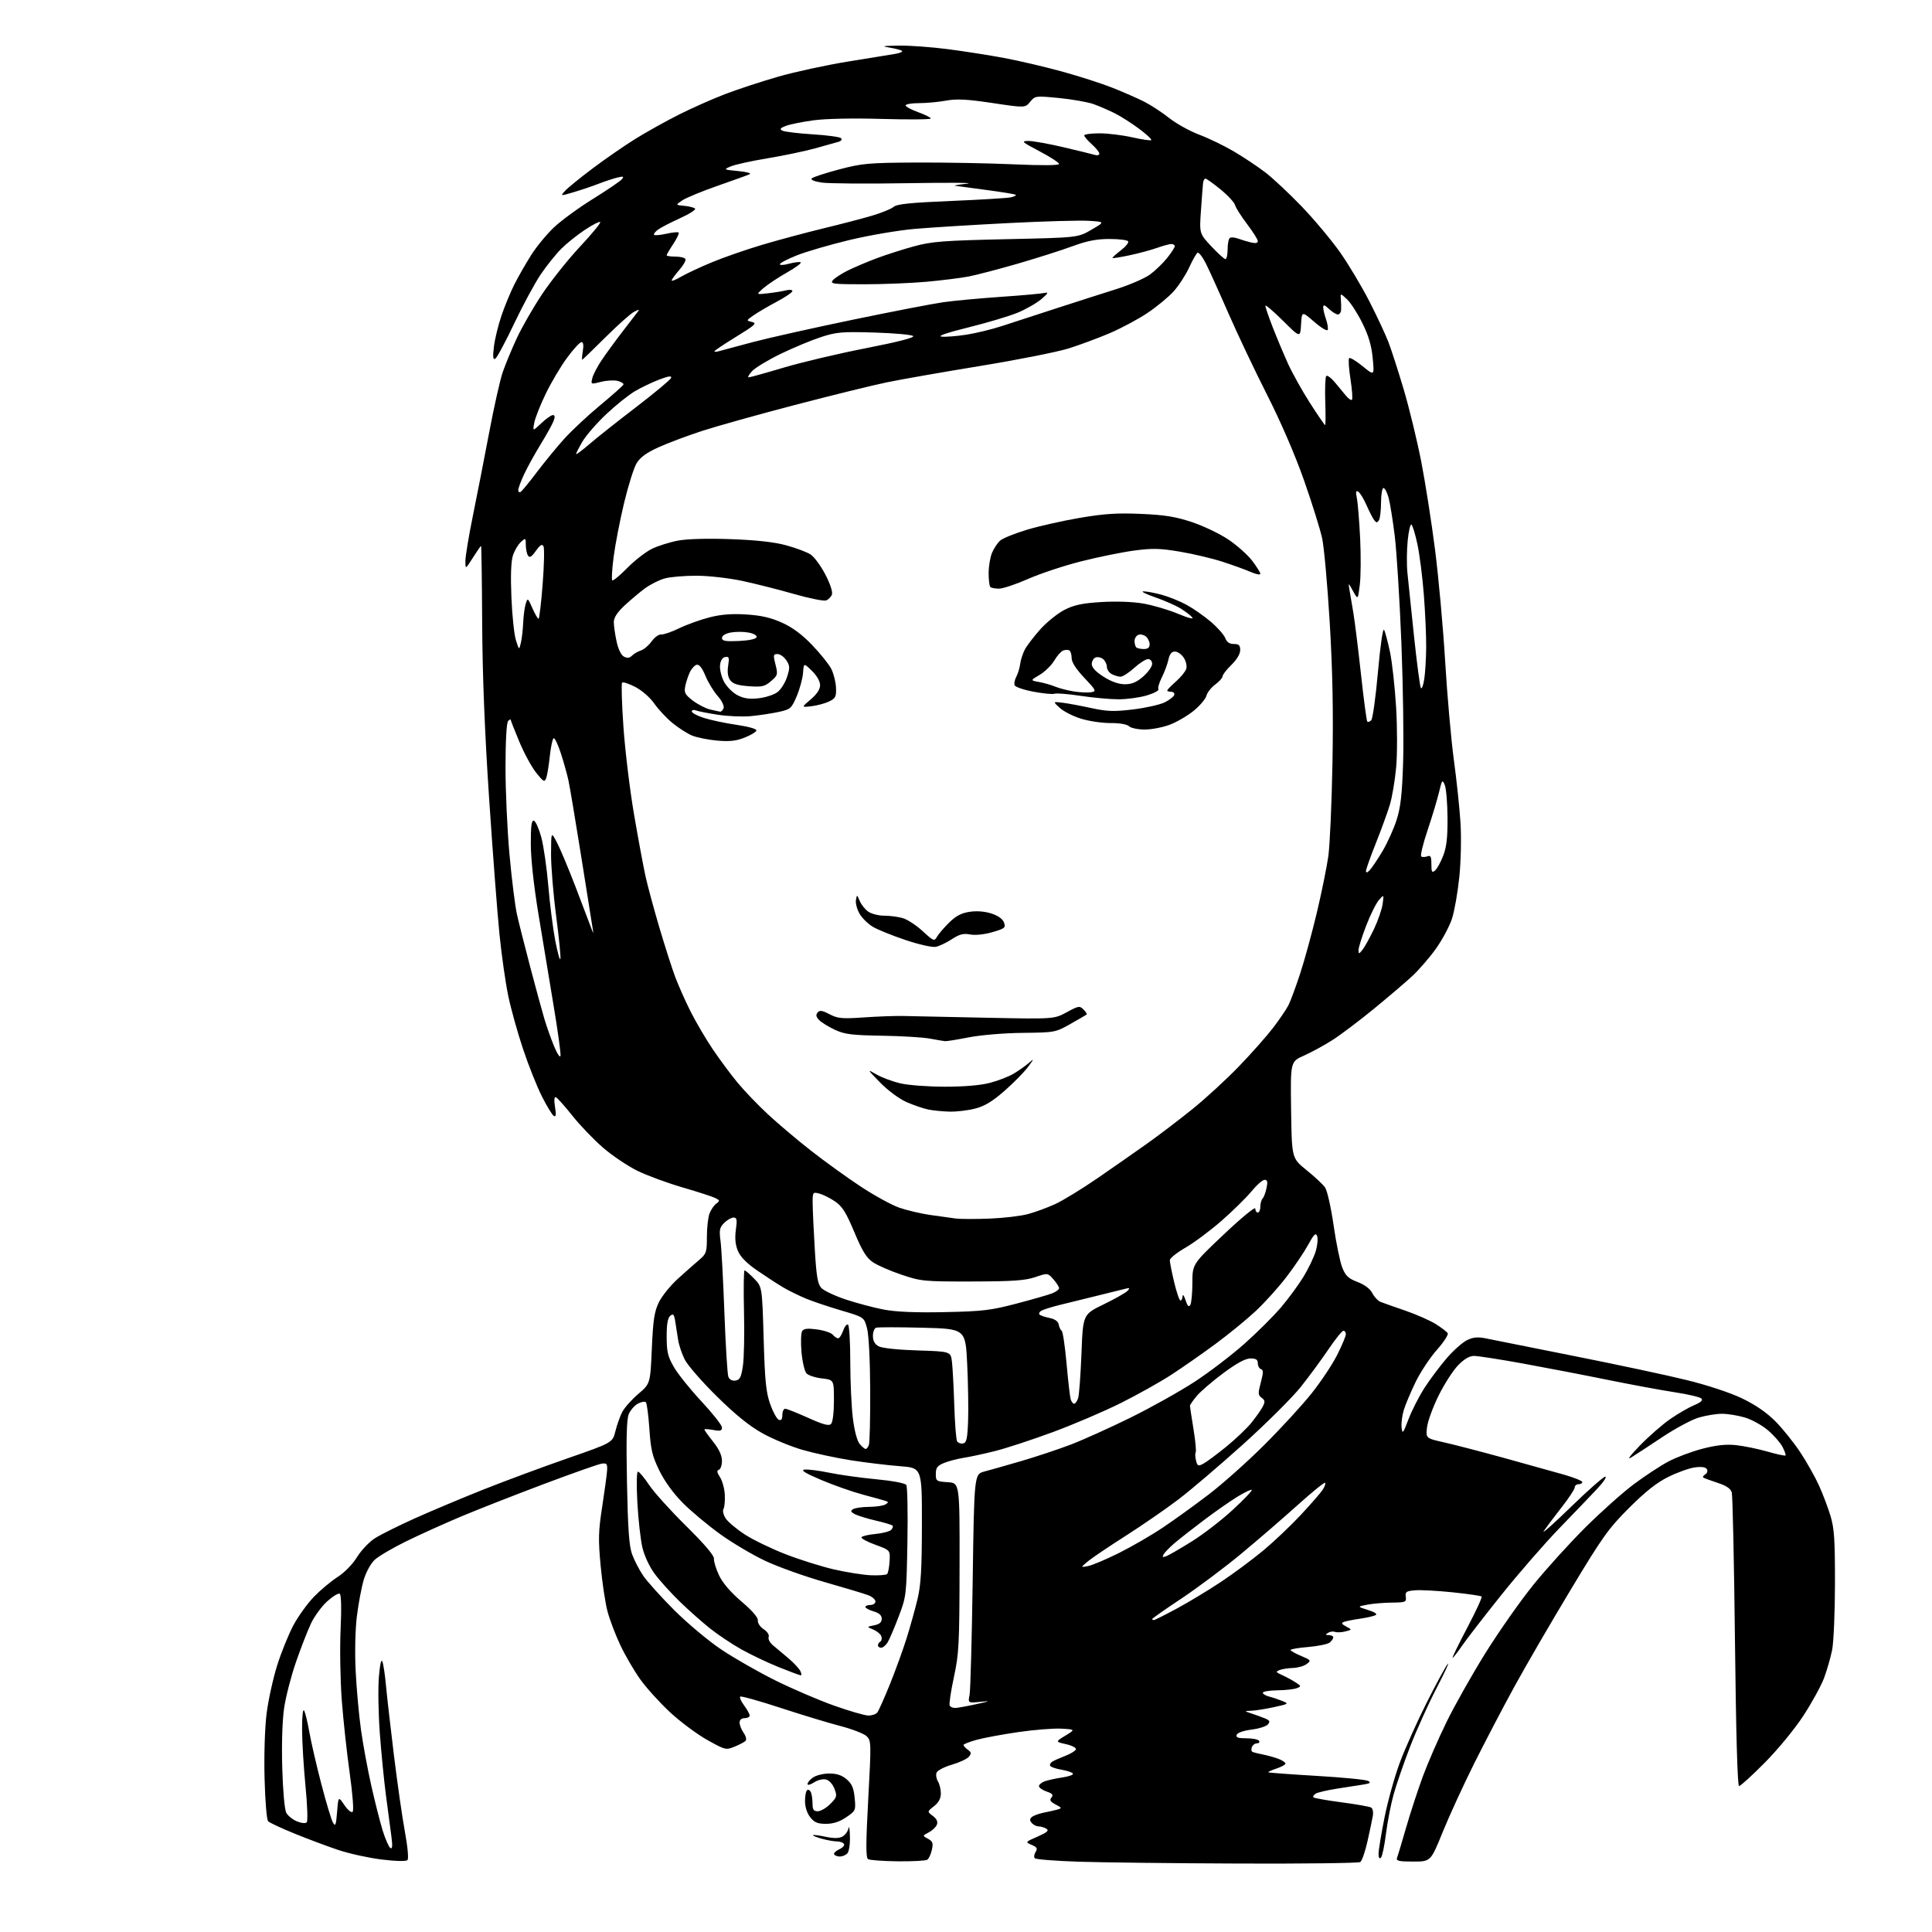 <?xml version="1.0" encoding="UTF-8" standalone="no"?>
<svg 
  version="1.1" 
  xmlns="http://www.w3.org/2000/svg" 
  xmlns:xlink="http://www.w3.org/1999/xlink" 
  xmlns:svg="http://www.w3.org/2000/svg"
  xmlns:rdf="http://www.w3.org/1999/02/22-rdf-syntax-ns#"
  xmlns:cc="http://creativecommons.org/ns#"
  xmlns:dc="http://purl.org/dc/elements/1.1/"
  viewBox="0 0 768 768"
  width="768"
  height="768"
>
<style>svg {background-color: white; }</style>"
<path stroke="none" fill="black" fill-rule="evenodd" d="M492.50,740.79C466.65,740.69 438.00,740.36 428.83,740.06C419.66,739.75 411.80,739.14 411.37,738.70C410.93,738.26 411.06,737.14 411.65,736.20C412.53,734.81 412.25,734.30 410.11,733.37C407.50,732.25 407.50,732.25 412.47,730.07C416.28,728.39 417.09,727.67 415.97,726.96C415.16,726.45 413.77,726.02 412.87,726.02C411.98,726.01 410.73,725.38 410.11,724.63C409.26,723.60 409.29,723.01 410.24,722.25C410.93,721.69 413.07,720.92 415.00,720.54C416.93,720.16 419.37,719.60 420.43,719.30C422.17,718.80 422.09,718.60 419.62,717.31C417.50,716.20 417.12,715.56 417.97,714.54C418.82,713.51 418.39,712.98 416.03,712.16C414.36,711.58 413.00,710.62 413.00,710.03C413.00,709.44 414.01,708.57 415.25,708.11C416.49,707.65 419.65,706.96 422.27,706.57C424.89,706.19 426.80,705.49 426.51,705.02C426.23,704.56 424.19,703.87 422.00,703.50C419.81,703.13 417.78,702.45 417.49,701.98C417.20,701.52 417.54,700.77 418.23,700.32C418.93,699.87 421.26,698.83 423.42,698.00C425.57,697.17 427.50,696.00 427.70,695.40C427.90,694.79 426.14,693.87 423.78,693.34C419.50,692.38 419.50,692.38 423.50,689.94C427.50,687.50 427.50,687.50 422.00,687.17C418.98,686.99 411.32,687.59 405.00,688.50C398.68,689.41 391.14,690.81 388.25,691.60C385.36,692.40 383.00,693.33 383.00,693.67C383.00,694.00 383.77,694.84 384.71,695.53C386.14,696.57 386.21,697.05 385.13,698.35C384.42,699.20 381.37,700.62 378.37,701.50C375.36,702.37 372.63,703.80 372.29,704.67C371.96,705.55 372.21,707.10 372.84,708.12C373.48,709.14 374.00,711.30 374.00,712.91C374.00,714.93 373.14,716.53 371.27,718.00C368.54,720.15 368.54,720.15 370.82,721.86C372.35,723.02 372.88,724.15 372.43,725.32C372.06,726.28 370.61,727.66 369.20,728.40C366.65,729.74 366.65,729.74 368.89,730.94C370.76,731.94 371.02,732.66 370.44,735.32C370.06,737.07 369.24,738.84 368.62,739.26C368.01,739.68 362.72,739.96 356.87,739.90C351.03,739.83 345.72,739.44 345.07,739.04C344.16,738.48 344.18,732.93 345.14,715.13C346.36,692.59 346.34,691.90 344.45,690.13C343.38,689.13 338.68,687.32 334.00,686.10C329.32,684.89 318.60,681.63 310.16,678.87C301.73,676.10 294.56,674.11 294.24,674.43C293.91,674.76 294.62,676.35 295.82,677.97C297.02,679.59 298.00,681.39 298.00,681.96C298.00,682.53 297.10,683.00 296.00,683.00C294.75,683.00 294.00,683.67 294.00,684.78C294.00,685.76 294.73,687.59 295.62,688.86C296.53,690.16 296.85,691.55 296.37,692.03C295.89,692.51 293.93,693.54 292.00,694.33C288.60,695.73 288.30,695.66 281.11,691.64C277.04,689.36 270.38,684.39 266.30,680.60C262.22,676.80 256.89,670.91 254.47,667.51C252.04,664.11 248.48,657.99 246.56,653.91C244.64,649.84 242.35,643.80 241.48,640.50C240.61,637.20 239.38,629.05 238.76,622.38C237.78,611.91 237.86,608.72 239.39,598.88C240.36,592.62 241.23,586.15 241.33,584.50C241.48,581.90 241.19,581.54 239.18,581.82C237.91,582.00 227.49,585.68 216.03,589.99C204.58,594.30 189.82,600.09 183.23,602.86C176.65,605.63 166.86,610.05 161.48,612.69C156.10,615.33 150.45,618.64 148.94,620.06C147.38,621.51 145.50,624.96 144.59,628.00C143.71,630.96 142.49,637.46 141.87,642.44C141.21,647.78 141.01,656.75 141.38,664.28C141.73,671.30 142.68,681.79 143.49,687.58C144.30,693.37 146.14,703.35 147.58,709.76C149.02,716.17 151.06,724.23 152.12,727.67C153.19,731.10 154.56,734.23 155.18,734.61C155.98,735.11 156.10,733.79 155.57,729.90C155.18,726.93 154.21,719.62 153.42,713.66C152.63,707.70 151.53,696.45 150.96,688.66C150.40,680.87 150.24,670.92 150.62,666.53C151.05,661.43 151.56,659.28 152.02,660.53C152.42,661.62 153.06,665.88 153.43,670.00C153.81,674.12 155.22,686.50 156.56,697.50C157.91,708.50 159.87,722.23 160.93,728.00C162.07,734.19 162.49,738.88 161.97,739.41C161.42,739.97 157.35,739.87 151.68,739.18C146.52,738.54 138.74,736.83 134.40,735.37C130.05,733.91 122.25,730.99 117.06,728.87C111.86,726.75 107.15,724.55 106.59,723.99C106.02,723.42 105.40,715.91 105.17,706.96C104.93,697.71 105.27,686.84 105.97,681.22C106.64,675.88 108.54,667.23 110.18,662.00C111.83,656.77 114.75,649.58 116.67,646.00C118.60,642.42 122.27,637.34 124.83,634.70C127.40,632.06 131.62,628.54 134.21,626.87C136.97,625.10 140.18,621.81 141.94,618.95C143.59,616.26 146.82,612.88 149.10,611.44C151.39,609.99 158.49,606.46 164.88,603.58C171.27,600.71 183.47,595.58 192.00,592.18C200.53,588.79 215.60,583.19 225.50,579.75C243.50,573.49 243.50,573.49 244.63,568.94C245.24,566.43 246.47,562.99 247.35,561.29C248.23,559.59 251.10,556.36 253.72,554.12C258.50,550.04 258.50,550.04 259.11,536.12C259.61,524.71 260.11,521.40 261.89,517.72C263.09,515.25 266.48,511.04 269.43,508.36C272.38,505.69 276.19,502.31 277.90,500.87C280.78,498.41 281.00,497.77 281.00,491.68C281.00,488.08 281.47,483.90 282.04,482.40C282.61,480.89 283.82,479.12 284.72,478.46C286.22,477.37 286.19,477.18 284.43,476.27C283.37,475.72 277.55,473.83 271.50,472.07C265.45,470.31 257.35,467.34 253.50,465.47C249.65,463.60 243.48,459.46 239.79,456.28C236.09,453.10 230.57,447.35 227.52,443.50C224.46,439.65 221.51,436.35 220.96,436.16C220.31,435.94 220.19,437.36 220.63,440.06C221.13,443.20 221.00,444.12 220.13,443.58C219.48,443.18 217.35,439.68 215.40,435.80C213.44,431.92 210.07,423.45 207.91,416.98C205.75,410.51 203.10,401.00 202.03,395.86C200.96,390.71 199.39,379.75 198.56,371.50C197.72,363.25 195.87,338.95 194.44,317.50C192.69,291.25 191.78,268.45 191.67,247.75C191.58,230.84 191.38,217.00 191.23,217.00C191.08,217.00 189.62,219.11 187.98,221.70C185.00,226.39 185.00,226.39 185.00,223.02C185.00,221.16 186.34,213.09 187.97,205.07C189.61,197.06 192.51,182.18 194.44,172.00C196.36,161.82 198.79,151.00 199.84,147.95C200.89,144.90 203.39,138.85 205.40,134.51C207.40,130.18 211.94,122.28 215.48,116.96C219.02,111.64 225.80,103.14 230.54,98.07C235.29,92.99 238.92,88.58 238.60,88.27C238.29,87.95 235.53,89.35 232.48,91.38C229.43,93.40 225.21,96.79 223.09,98.91C220.97,101.03 217.31,105.59 214.97,109.04C212.63,112.49 207.88,121.28 204.42,128.56C200.96,135.85 197.58,142.14 196.91,142.56C195.98,143.13 195.84,142.02 196.33,137.88C196.68,134.90 198.03,129.32 199.34,125.48C200.64,121.64 202.97,116.03 204.50,113.00C206.03,109.97 209.02,104.75 211.14,101.40C213.26,98.04 217.35,93.07 220.25,90.35C223.14,87.63 230.12,82.53 235.77,79.03C241.42,75.52 246.57,72.02 247.20,71.26C248.15,70.11 247.85,70.00 245.42,70.58C243.82,70.97 240.47,72.07 238.00,73.03C235.52,73.99 231.07,75.50 228.10,76.38C222.71,77.98 222.71,77.98 224.60,75.88C225.65,74.72 230.59,70.70 235.59,66.94C240.59,63.18 248.27,57.87 252.66,55.15C257.05,52.43 264.86,48.08 270.01,45.49C275.16,42.91 283.41,39.25 288.35,37.37C293.28,35.48 302.72,32.39 309.31,30.49C315.90,28.59 328.32,25.90 336.90,24.50C345.48,23.10 354.01,21.72 355.85,21.42C357.70,21.12 358.93,20.59 358.58,20.25C358.24,19.91 356.06,19.32 353.73,18.94C350.16,18.36 350.70,18.23 357.20,18.13C361.43,18.06 370.21,18.69 376.70,19.53C383.19,20.37 393.29,21.95 399.15,23.05C405.00,24.14 415.35,26.56 422.15,28.43C428.94,30.29 438.01,33.21 442.31,34.92C446.60,36.63 452.26,39.11 454.87,40.43C457.48,41.76 461.94,44.67 464.77,46.92C467.61,49.16 472.98,52.14 476.71,53.54C480.45,54.94 486.65,57.94 490.50,60.21C494.35,62.48 499.98,66.23 503.00,68.54C506.02,70.86 512.55,76.98 517.50,82.13C522.45,87.29 529.28,95.46 532.68,100.28C536.08,105.11 541.32,113.88 544.34,119.78C547.35,125.67 550.77,132.97 551.93,136.00C553.09,139.03 555.82,147.49 558.00,154.81C560.17,162.14 563.29,174.96 564.93,183.31C566.56,191.67 569.05,207.50 570.45,218.50C571.86,229.50 573.67,249.53 574.48,263.00C575.29,276.48 576.84,294.05 577.93,302.06C579.02,310.07 580.21,321.32 580.57,327.06C580.94,332.96 580.74,342.35 580.10,348.65C579.47,354.78 578.15,362.26 577.16,365.28C576.16,368.29 573.30,373.62 570.80,377.13C568.30,380.63 564.06,385.53 561.38,388.02C558.69,390.51 551.77,396.41 546.00,401.13C540.23,405.86 532.86,411.41 529.63,413.47C526.40,415.53 521.32,418.29 518.36,419.61C512.96,421.99 512.96,421.99 513.23,441.20C513.50,460.41 513.50,460.41 519.35,465.13C522.56,467.72 525.89,470.82 526.73,472.03C527.58,473.24 529.10,479.99 530.12,487.05C531.13,494.10 532.69,501.68 533.57,503.89C534.88,507.16 536.00,508.22 539.64,509.61C542.46,510.68 544.63,512.32 545.52,514.04C546.29,515.53 547.73,517.09 548.71,517.49C549.70,517.89 554.13,519.46 558.58,520.98C563.02,522.51 568.49,524.92 570.74,526.34C572.99,527.76 575.13,529.39 575.48,529.97C575.84,530.55 573.92,533.52 571.21,536.56C568.50,539.60 564.69,545.35 562.74,549.34C560.80,553.33 558.67,558.38 558.01,560.56C557.36,562.75 556.97,565.88 557.16,567.52C557.47,570.19 557.75,569.85 559.90,564.17C561.22,560.69 564.09,555.06 566.28,551.67C568.47,548.28 572.45,542.96 575.13,539.86C577.81,536.76 581.46,533.54 583.25,532.69C585.77,531.50 587.51,531.37 591.00,532.10C593.48,532.61 609.23,535.76 626.00,539.10C642.77,542.43 662.80,546.70 670.50,548.60C678.72,550.62 687.80,553.62 692.50,555.88C697.79,558.41 702.28,561.51 705.76,565.01C708.65,567.92 713.11,573.48 715.67,577.36C718.22,581.23 721.55,587.13 723.06,590.47C724.57,593.80 726.63,599.23 727.63,602.52C729.15,607.51 729.45,611.99 729.43,629.50C729.42,641.05 728.90,652.98 728.28,656.00C727.66,659.02 726.22,664.02 725.07,667.10C723.91,670.17 720.20,676.92 716.82,682.10C713.34,687.41 706.67,695.52 701.47,700.75C696.42,705.84 691.84,710.00 691.30,710.00C690.68,710.00 690.09,689.09 689.68,652.75C689.33,621.26 688.76,594.51 688.41,593.30C687.97,591.73 686.29,590.60 682.65,589.41C679.82,588.49 677.29,587.54 677.03,587.31C676.77,587.08 677.17,586.52 677.91,586.06C678.66,585.59 678.92,584.68 678.50,584.00C678.01,583.20 676.34,582.96 673.75,583.31C671.56,583.60 666.84,585.28 663.28,587.04C658.65,589.31 654.16,592.86 647.63,599.37C639.41,607.58 637.05,610.88 624.34,632.00C616.56,644.92 606.49,662.25 601.97,670.50C597.45,678.75 590.27,692.48 586.01,701.00C581.76,709.52 576.13,721.79 573.50,728.25C568.73,740.00 568.73,740.00 561.76,740.00C556.17,740.00 554.89,739.72 555.33,738.59C555.62,737.82 557.26,732.36 558.96,726.47C560.66,720.58 563.66,711.43 565.61,706.13C567.57,700.83 571.80,691.10 575.03,684.50C578.26,677.90 585.25,665.52 590.56,657.00C595.88,648.48 604.41,636.33 609.53,630.00C614.65,623.67 623.93,613.43 630.17,607.22C636.40,601.02 645.10,593.26 649.49,589.98C653.89,586.70 660.05,582.65 663.18,580.99C666.31,579.32 672.39,577.03 676.69,575.91C682.31,574.45 686.08,574.04 690.13,574.47C693.22,574.80 698.82,575.95 702.56,577.02C706.31,578.09 709.54,578.79 709.76,578.58C709.97,578.36 709.45,576.84 708.60,575.19C707.75,573.55 705.15,570.57 702.82,568.58C700.49,566.59 696.35,564.29 693.61,563.48C690.88,562.66 686.78,562.00 684.50,562.00C682.22,562.00 678.07,562.68 675.27,563.51C672.47,564.34 665.98,567.82 660.84,571.24C655.70,574.66 650.15,578.30 648.50,579.32C646.60,580.51 647.87,578.75 652.00,574.50C655.58,570.83 661.00,566.10 664.06,564.01C667.11,561.91 671.35,559.46 673.48,558.57C676.14,557.46 677.03,556.63 676.33,555.93C675.76,555.36 671.07,554.26 665.90,553.47C660.73,552.69 648.62,550.45 639.00,548.50C629.38,546.54 614.13,543.61 605.11,541.97C596.10,540.34 587.49,539.00 585.98,539.00C584.12,539.00 582.06,540.21 579.61,542.73C577.61,544.78 574.13,550.20 571.86,554.78C569.60,559.35 567.52,565.04 567.26,567.41C566.77,571.73 566.77,571.73 574.14,573.39C578.19,574.30 588.92,577.09 598.00,579.59C607.08,582.09 617.76,585.07 621.75,586.21C625.74,587.36 629.00,588.68 629.00,589.15C629.00,589.62 628.33,590.00 627.50,590.00C626.67,590.00 626.00,590.56 625.99,591.25C625.99,591.94 623.70,595.42 620.91,599.00C618.12,602.58 614.89,606.85 613.74,608.50C612.59,610.15 617.31,605.99 624.23,599.25C631.16,592.51 637.40,587.00 638.12,587.00C638.83,587.00 637.42,589.14 634.97,591.75C632.53,594.36 625.73,601.45 619.87,607.50C614.02,613.55 603.64,625.48 596.82,634.00C590.00,642.52 582.95,651.64 581.16,654.25C579.37,656.86 577.69,659.00 577.43,659.00C577.17,659.00 579.78,653.64 583.23,647.09C586.68,640.55 589.26,634.94 588.97,634.65C588.68,634.35 583.51,633.60 577.47,632.97C571.44,632.34 564.70,631.98 562.50,632.17C559.00,632.46 558.54,632.78 558.81,634.75C559.11,636.86 558.75,637.00 553.31,637.06C550.12,637.09 545.70,637.46 543.50,637.88C539.50,638.65 539.50,638.65 543.81,640.00C546.52,640.85 547.64,641.61 546.81,642.05C546.09,642.44 543.30,643.07 540.62,643.46C537.94,643.84 535.07,644.42 534.25,644.73C533.10,645.18 533.30,645.59 535.13,646.57C537.50,647.84 537.50,647.84 534.75,648.53C533.24,648.91 531.40,648.98 530.66,648.70C529.92,648.42 528.68,648.59 527.91,649.08C526.77,649.80 526.84,649.97 528.25,649.98C529.21,649.99 530.00,650.39 530.00,650.88C530.00,651.36 529.36,652.28 528.59,652.93C527.81,653.57 523.98,654.37 520.09,654.70C516.19,655.02 513.00,655.56 513.01,655.90C513.02,656.23 514.90,657.29 517.19,658.25C521.16,659.92 521.27,660.08 519.43,661.47C518.37,662.28 515.92,662.98 514.00,663.04C512.08,663.09 509.67,663.47 508.66,663.87C507.03,664.51 507.15,664.75 509.66,665.87C511.22,666.57 513.61,667.86 514.96,668.73C517.31,670.25 517.33,670.36 515.46,671.09C514.38,671.51 510.91,671.89 507.75,671.93C504.59,671.97 502.00,672.40 502.00,672.89C502.00,673.38 503.11,674.06 504.46,674.40C505.81,674.74 508.17,675.53 509.71,676.15C512.43,677.26 512.34,677.32 506.50,678.60C503.20,679.32 499.15,679.97 497.50,680.04C494.50,680.16 494.50,680.16 497.50,681.14C499.15,681.69 501.56,682.56 502.85,683.09C504.73,683.86 504.97,684.33 504.03,685.46C503.39,686.24 500.45,687.18 497.50,687.54C494.35,687.94 491.91,688.79 491.60,689.61C491.19,690.67 492.11,691.00 495.47,691.00C497.90,691.00 500.16,691.45 500.50,692.00C500.84,692.55 500.46,693.00 499.67,693.00C498.87,693.00 497.96,693.66 497.65,694.47C497.34,695.28 497.41,696.12 497.79,696.35C498.18,696.58 500.07,697.07 502.00,697.44C503.93,697.82 506.74,698.60 508.25,699.18C509.76,699.77 511.00,700.60 511.00,701.04C511.00,701.48 509.39,702.37 507.43,703.02C505.47,703.67 504.01,704.34 504.18,704.52C504.36,704.69 513.00,705.33 523.38,705.94C533.77,706.55 542.98,707.45 543.85,707.94C545.08,708.63 544.66,708.95 541.97,709.38C540.06,709.68 535.34,710.42 531.47,711.02C527.61,711.62 523.80,712.51 523.00,713.00C522.21,713.49 521.82,714.16 522.14,714.48C522.47,714.80 527.50,715.69 533.34,716.46C539.17,717.22 544.45,718.16 545.07,718.54C545.69,718.92 545.98,720.42 545.72,721.87C545.46,723.32 544.51,727.86 543.59,731.96C542.68,736.06 541.39,739.77 540.72,740.19C540.05,740.62 518.35,740.89 492.50,740.79zM548.94,738.45C548.35,739.05 548.00,738.46 548.00,736.87C548.00,735.48 549.07,728.97 550.38,722.42C551.69,715.86 554.45,706.00 556.51,700.50C558.57,695.00 563.31,684.42 567.04,677.00C570.78,669.58 574.56,662.60 575.45,661.50C576.35,660.40 574.38,664.67 571.09,671.00C567.80,677.33 563.04,687.84 560.52,694.37C558.00,700.91 555.05,709.45 553.97,713.36C552.88,717.27 551.52,724.30 550.94,728.98C550.36,733.67 549.46,737.93 548.94,738.45zM333.86,738.00C332.90,738.00 331.88,737.62 331.59,737.15C331.30,736.68 332.20,735.77 333.59,735.14C334.98,734.51 335.84,733.54 335.50,733.00C335.16,732.45 333.90,732.00 332.69,731.99C331.49,731.99 328.77,731.51 326.66,730.92C324.54,730.33 322.97,729.69 323.17,729.50C323.37,729.30 325.63,729.59 328.20,730.14C331.42,730.83 333.50,730.80 334.87,730.07C335.96,729.48 337.06,727.99 337.29,726.75C337.53,725.51 337.79,727.00 337.86,730.05C337.94,733.21 337.48,736.12 336.80,736.80C336.14,737.46 334.82,738.00 333.86,738.00zM134.00,720.26C134.50,714.02 134.50,714.02 136.91,717.55C138.27,719.56 139.69,720.71 140.19,720.21C140.68,719.72 140.17,713.10 139.02,704.92C137.90,696.99 136.48,683.98 135.87,676.00C135.27,668.02 135.05,655.34 135.39,647.82C135.78,639.34 135.65,633.90 135.05,633.53C134.52,633.20 132.28,634.56 130.07,636.55C127.87,638.55 124.97,642.50 123.63,645.34C122.29,648.18 119.60,655.07 117.67,660.65C115.73,666.23 113.60,674.48 112.94,678.99C112.22,683.95 111.92,693.38 112.20,702.85C112.45,711.71 113.14,719.42 113.79,720.61C114.41,721.77 116.32,723.30 118.02,724.01C119.82,724.75 121.46,724.92 121.94,724.39C122.40,723.90 122.17,717.42 121.44,710.00C120.71,702.58 120.10,692.45 120.08,687.50C120.07,682.13 120.40,679.11 120.90,680.00C121.36,680.83 122.29,684.65 122.96,688.50C123.63,692.35 125.76,701.57 127.69,709.00C129.62,716.42 131.71,723.40 132.35,724.50C133.33,726.21 133.57,725.59 134.00,720.26zM328.34,725.00C325.00,725.00 323.72,724.46 322.07,722.37C320.80,720.75 320.00,718.26 320.00,715.92C320.00,713.83 320.40,711.87 320.90,711.56C321.39,711.26 322.06,711.72 322.40,712.59C322.73,713.45 323.00,715.48 323.00,717.08C323.00,719.37 323.45,720.00 325.08,720.00C326.22,720.00 328.45,718.70 330.03,717.12C332.69,714.46 332.82,713.99 331.72,711.08C331.04,709.26 329.61,707.69 328.36,707.38C327.14,707.07 325.05,707.58 323.59,708.53C322.17,709.47 321.00,709.75 321.00,709.17C321.00,708.59 322.00,707.41 323.22,706.56C324.44,705.70 327.34,705.00 329.67,705.00C332.63,705.00 334.69,705.69 336.57,707.31C338.64,709.09 339.37,710.78 339.74,714.69C340.22,719.66 340.15,719.82 336.38,722.39C333.75,724.18 331.22,725.00 328.34,725.00zM345.13,681.95C346.57,681.98 348.20,681.44 348.74,680.75C349.28,680.06 351.54,675.00 353.76,669.50C355.98,664.00 358.97,655.77 360.40,651.20C361.83,646.64 363.77,639.66 364.72,635.70C366.08,630.01 366.45,623.78 366.47,606.00C366.50,583.50 366.50,583.50 357.73,582.83C352.91,582.46 344.15,581.41 338.26,580.49C332.38,579.56 323.72,577.70 319.03,576.35C314.34,575.00 307.12,572.01 303.00,569.70C297.81,566.80 292.22,562.26 284.87,555.00C279.02,549.23 273.32,542.68 272.20,540.45C271.08,538.23 269.90,534.74 269.58,532.70C269.26,530.67 268.75,527.39 268.44,525.43C267.98,522.45 267.64,522.05 266.44,523.05C265.43,523.89 265.00,526.38 265.01,531.37C265.02,537.42 265.46,539.26 267.93,543.50C269.52,546.25 274.47,552.40 278.92,557.16C283.36,561.93 287.00,566.56 287.00,567.46C287.00,568.78 286.34,568.97 283.50,568.43C281.57,568.07 280.00,567.99 280.00,568.25C280.00,568.51 281.57,570.69 283.49,573.11C285.81,576.02 286.98,578.56 286.99,580.67C287.00,582.41 286.45,584.02 285.77,584.24C284.86,584.55 284.98,585.32 286.22,587.21C287.14,588.62 288.00,591.76 288.12,594.19C288.25,596.63 288.01,599.17 287.59,599.85C287.17,600.53 287.57,602.22 288.48,603.61C289.39,604.99 292.84,607.88 296.16,610.03C299.48,612.17 306.76,615.69 312.35,617.85C317.93,620.02 326.56,622.72 331.52,623.87C336.48,625.01 343.09,626.06 346.22,626.19C349.35,626.32 352.24,626.10 352.64,625.70C353.04,625.30 353.48,623.00 353.62,620.60C353.88,616.22 353.88,616.22 347.92,614.05C344.64,612.86 342.18,611.51 342.46,611.07C342.73,610.62 345.24,610.04 348.04,609.77C350.83,609.50 353.62,608.78 354.24,608.16C354.86,607.54 355.10,606.77 354.79,606.45C354.47,606.13 351.42,605.22 348.02,604.43C344.62,603.64 340.92,602.49 339.79,601.89C338.14,601.00 338.00,600.61 339.11,599.91C339.88,599.43 342.75,599.02 345.50,599.00C348.25,598.98 351.16,598.55 351.97,598.04C353.27,597.22 353.27,597.05 351.97,596.62C351.16,596.34 347.12,595.23 343.00,594.13C338.88,593.03 331.45,590.42 326.50,588.33C320.14,585.63 318.16,584.42 319.76,584.19C321.00,584.01 325.41,584.56 329.54,585.41C333.68,586.27 342.09,587.44 348.25,588.02C354.75,588.64 359.78,589.58 360.26,590.29C360.72,590.96 360.92,601.17 360.71,613.00C360.33,634.21 360.28,634.61 357.21,642.68C355.50,647.19 353.52,651.80 352.81,652.93C352.10,654.07 350.95,655.00 350.26,655.00C349.57,655.00 349.00,654.58 349.00,654.06C349.00,653.54 349.43,652.85 349.96,652.53C350.48,652.20 350.65,651.24 350.32,650.39C349.99,649.54 348.55,648.36 347.11,647.76C344.50,646.68 344.50,646.68 347.50,646.08C349.63,645.65 350.50,644.90 350.50,643.49C350.50,642.11 349.51,641.21 347.25,640.54C345.46,640.02 344.00,639.23 344.00,638.79C344.00,638.36 344.90,638.00 346.00,638.00C347.10,638.00 348.00,637.38 348.00,636.62C348.00,635.86 346.76,634.76 345.25,634.16C343.74,633.57 335.98,631.23 328.00,628.96C320.02,626.70 309.33,622.88 304.23,620.48C299.13,618.08 291.03,613.28 286.23,609.81C281.43,606.35 274.80,600.81 271.50,597.51C267.76,593.76 264.24,588.93 262.15,584.68C259.31,578.88 258.70,576.36 258.14,568.00C257.77,562.58 257.14,557.81 256.74,557.40C256.33,557.00 254.90,557.25 253.56,557.97C252.23,558.68 250.60,560.56 249.94,562.14C249.09,564.20 248.89,571.83 249.23,589.25C249.59,607.69 250.07,614.53 251.25,617.80C252.11,620.17 254.08,624.00 255.64,626.30C257.19,628.61 262.75,634.79 267.98,640.02C273.23,645.27 281.68,652.34 286.81,655.77C291.93,659.19 301.61,664.71 308.31,668.04C315.02,671.36 325.45,675.84 331.50,677.99C337.55,680.14 343.68,681.92 345.13,681.95zM379.81,678.94C380.74,678.90 384.43,678.24 388.00,677.45C393.72,676.20 393.91,676.08 389.64,676.51C384.77,676.99 384.77,676.99 385.42,673.75C385.77,671.96 386.33,651.49 386.66,628.25C387.26,586.01 387.26,586.01 391.38,584.93C393.65,584.34 400.23,582.47 406.00,580.78C411.77,579.10 420.55,576.18 425.50,574.30C430.45,572.42 441.25,567.55 449.50,563.48C457.75,559.41 469.23,552.98 475.00,549.20C480.77,545.42 489.64,538.65 494.69,534.16C499.75,529.66 506.33,523.11 509.31,519.59C512.29,516.08 516.32,510.57 518.27,507.35C520.21,504.13 522.36,499.62 523.04,497.33C523.72,495.03 523.96,492.34 523.58,491.35C523.03,489.91 522.31,490.61 519.99,494.86C518.39,497.78 514.51,503.53 511.36,507.64C508.22,511.75 502.74,517.82 499.19,521.14C495.64,524.46 488.45,530.35 483.20,534.22C477.96,538.09 470.03,543.62 465.59,546.51C461.14,549.40 452.10,554.46 445.50,557.75C438.90,561.05 426.75,566.24 418.50,569.29C410.25,572.34 399.90,575.73 395.50,576.83C391.10,577.93 385.48,579.14 383.00,579.52C380.52,579.91 377.04,580.83 375.25,581.56C372.60,582.65 372.00,583.45 372.00,585.89C372.00,588.76 372.21,588.90 376.75,589.20C381.50,589.50 381.50,589.50 381.44,623.00C381.39,653.74 381.20,657.35 379.17,666.80C377.94,672.46 377.21,677.53 377.53,678.05C377.85,678.57 378.88,678.97 379.81,678.94zM318.29,665.96C317.85,665.93 313.90,664.46 309.50,662.69C305.10,660.91 298.43,657.74 294.68,655.64C290.93,653.54 285.31,649.78 282.18,647.28C279.06,644.79 273.66,639.99 270.18,636.62C266.71,633.25 262.25,628.32 260.28,625.66C258.16,622.80 256.15,618.50 255.36,615.16C254.63,612.05 253.73,603.99 253.36,597.25C252.98,590.14 253.07,585.00 253.60,585.00C254.09,585.00 256.07,587.37 258.00,590.25C259.92,593.14 266.56,600.51 272.76,606.62C280.08,613.85 283.95,618.40 283.81,619.62C283.70,620.66 284.61,623.62 285.83,626.21C287.28,629.28 290.41,632.93 294.78,636.65C299.07,640.30 301.41,643.03 301.26,644.17C301.13,645.18 302.15,646.71 303.56,647.63C305.05,648.61 305.87,649.89 305.55,650.73C305.25,651.51 306.02,652.99 307.25,654.02C308.49,655.05 311.20,657.33 313.29,659.08C315.37,660.84 317.53,663.11 318.07,664.14C318.62,665.16 318.72,665.98 318.29,665.96zM458.67,644.00C459.04,644.00 463.20,641.91 467.92,639.36C472.64,636.81 480.55,632.03 485.50,628.73C490.45,625.43 497.95,619.86 502.17,616.35C506.38,612.84 513.09,606.49 517.06,602.23C521.03,597.98 524.95,593.47 525.78,592.22C526.60,590.96 527.04,589.71 526.76,589.43C526.48,589.14 521.58,593.12 515.87,598.25C510.17,603.39 500.10,612.08 493.50,617.56C486.90,623.05 476.21,631.05 469.75,635.36C463.29,639.66 458.00,643.36 458.00,643.59C458.00,643.82 458.30,644.00 458.67,644.00zM432.50,622.54C434.15,622.23 439.66,619.90 444.75,617.37C449.83,614.84 457.71,610.28 462.25,607.23C466.79,604.19 474.98,598.28 480.45,594.10C485.93,589.92 495.83,581.10 502.45,574.50C509.08,567.90 517.56,558.67 521.29,554.00C525.03,549.32 529.64,542.40 531.54,538.62C533.45,534.83 535.00,531.12 535.00,530.37C535.00,529.61 534.56,529.00 534.03,529.00C533.50,529.00 530.84,532.29 528.12,536.32C525.40,540.35 520.45,547.08 517.11,551.29C513.76,555.49 503.48,565.73 494.26,574.04C485.04,582.34 473.45,592.23 468.50,596.00C463.55,599.77 454.10,606.29 447.50,610.50C440.90,614.70 434.15,619.26 432.50,620.62C429.50,623.11 429.50,623.11 432.50,622.54zM463.61,618.61C464.65,618.22 469.25,615.56 473.82,612.70C478.40,609.84 485.73,604.18 490.11,600.12C494.50,596.07 497.86,592.53 497.59,592.26C497.32,591.99 494.72,593.23 491.81,595.02C488.89,596.82 482.91,601.00 478.51,604.32C474.10,607.64 468.93,611.70 467.00,613.33C465.07,614.97 463.10,616.99 462.61,617.81C461.91,619.01 462.11,619.17 463.61,618.61zM478.27,581.89C479.50,581.25 483.57,578.24 487.33,575.19C491.08,572.14 495.64,567.81 497.45,565.57C499.26,563.33 501.28,560.45 501.95,559.17C502.96,557.23 502.88,556.64 501.52,555.64C500.08,554.58 500.04,553.89 501.19,549.56C502.23,545.66 502.25,544.58 501.25,544.25C500.56,544.02 500.00,542.97 500.00,541.92C500.00,540.47 499.29,540.00 497.09,540.00C495.10,540.00 491.67,541.85 486.33,545.81C482.02,549.01 477.26,553.10 475.75,554.89C474.24,556.69 473.01,558.46 473.02,558.83C473.03,559.20 473.66,563.33 474.42,568.00C475.18,572.67 475.58,576.86 475.31,577.31C475.04,577.75 475.09,579.22 475.43,580.58C475.98,582.77 476.30,582.91 478.27,581.89zM344.12,576.00C344.48,576.00 345.06,575.29 345.39,574.42C345.73,573.55 345.96,563.76 345.92,552.67C345.87,540.75 345.36,530.68 344.67,528.06C343.50,523.61 343.50,523.61 334.50,520.96C329.55,519.51 323.25,517.39 320.50,516.26C317.75,515.13 313.69,513.14 311.49,511.85C309.28,510.56 304.63,507.54 301.15,505.15C296.85,502.20 294.34,499.66 293.33,497.25C292.31,494.81 292.06,492.21 292.52,488.86C293.08,484.80 292.93,484.00 291.59,484.00C290.72,484.00 289.04,484.96 287.88,486.12C286.04,487.96 285.84,488.95 286.43,493.37C286.80,496.19 287.49,509.07 287.97,522.00C288.44,534.92 289.15,546.31 289.54,547.30C289.98,548.42 291.06,548.99 292.37,548.80C294.10,548.55 294.63,547.51 295.31,543.00C295.77,539.98 295.97,530.19 295.75,521.25C295.54,512.31 295.64,505.00 295.98,505.00C296.33,505.00 298.04,506.48 299.79,508.28C302.96,511.56 302.96,511.56 303.56,532.03C304.05,548.99 304.50,553.47 306.17,558.18C307.28,561.30 308.82,564.10 309.60,564.40C310.57,564.77 311.00,564.18 311.00,562.47C311.00,561.11 311.51,560.00 312.12,560.00C312.74,560.00 316.84,561.62 321.22,563.60C327.23,566.31 329.48,566.92 330.35,566.05C331.03,565.37 331.50,561.55 331.50,556.70C331.50,548.50 331.50,548.50 326.74,547.95C324.12,547.65 321.36,546.75 320.60,545.95C319.85,545.15 318.95,541.35 318.61,537.50C318.27,533.65 318.39,529.89 318.87,529.14C319.53,528.12 321.04,527.96 324.83,528.48C327.62,528.86 330.43,529.81 331.07,530.59C331.72,531.36 332.66,532.00 333.17,532.00C333.69,532.00 334.57,530.65 335.15,529.00C335.72,527.35 336.60,526.25 337.10,526.56C337.59,526.87 338.00,533.52 338.00,541.34C338.00,549.15 338.47,559.27 339.03,563.81C339.66,568.82 340.73,572.83 341.76,574.03C342.69,575.11 343.75,576.00 344.12,576.00zM382.84,573.79C384.20,573.54 384.56,571.93 384.83,564.99C385.01,560.32 384.85,550.14 384.48,542.36C383.80,528.23 383.80,528.23 366.65,527.79C357.22,527.55 348.94,527.55 348.25,527.78C347.56,528.02 347.00,529.50 347.00,531.07C347.00,533.00 347.73,534.33 349.25,535.17C350.59,535.90 356.87,536.57 364.71,536.82C377.91,537.23 377.91,537.23 378.42,541.36C378.69,543.64 379.11,551.42 379.34,558.65C379.57,565.88 380.08,572.32 380.47,572.96C380.87,573.59 381.93,573.97 382.84,573.79zM427.00,558.00C427.48,558.00 428.19,556.99 428.58,555.75C428.98,554.51 429.57,546.52 429.90,538.00C430.50,522.50 430.50,522.50 438.73,518.50C443.25,516.30 447.53,513.88 448.23,513.11C449.29,511.95 449.09,511.84 447.00,512.39C445.62,512.75 440.68,513.98 436.00,515.11C431.32,516.25 424.74,517.87 421.37,518.71C418.00,519.54 414.64,520.60 413.90,521.06C413.16,521.52 412.86,522.19 413.23,522.56C413.60,522.93 415.38,523.54 417.19,523.91C419.36,524.35 420.62,525.25 420.86,526.54C421.06,527.62 421.60,528.73 422.04,529.01C422.49,529.30 423.36,535.15 423.97,542.01C424.59,548.88 425.32,555.29 425.61,556.25C425.90,557.21 426.52,558.00 427.00,558.00zM375.50,521.59C390.53,521.28 393.84,520.89 404.00,518.22C410.32,516.56 416.74,514.72 418.25,514.13C419.76,513.53 421.00,512.61 421.00,512.08C421.00,511.55 419.99,509.96 418.75,508.55C416.50,505.99 416.50,505.99 411.50,507.68C407.49,509.04 402.55,509.38 386.50,509.41C367.33,509.45 366.16,509.34 358.41,506.73C353.96,505.24 348.82,503.00 346.99,501.76C344.42,500.01 342.75,497.30 339.59,489.75C336.28,481.85 334.81,479.53 331.88,477.55C329.89,476.20 327.07,474.81 325.63,474.44C323.06,473.80 323.00,473.89 323.05,478.64C323.08,481.31 323.46,489.46 323.90,496.75C324.52,507.26 325.05,510.40 326.46,511.95C327.43,513.03 331.82,515.11 336.20,516.57C340.58,518.02 347.39,519.83 351.33,520.58C356.20,521.50 363.96,521.83 375.50,521.59zM473.14,518.80C473.60,518.09 473.98,514.12 473.99,510.00C474.00,502.50 474.00,502.50 486.50,490.68C493.52,484.04 499.00,479.54 499.00,480.43C499.00,481.29 499.45,482.00 500.00,482.00C500.55,482.00 501.00,480.96 501.00,479.70C501.00,478.43 501.40,476.97 501.89,476.45C502.39,475.93 503.10,474.04 503.47,472.25C504.00,469.76 503.82,469.00 502.70,469.00C501.90,469.00 499.55,471.06 497.49,473.58C495.43,476.09 490.04,481.38 485.53,485.33C481.01,489.27 474.55,494.07 471.19,496.00C467.82,497.93 465.05,500.15 465.03,500.94C465.01,501.74 465.79,505.67 466.75,509.69C467.71,513.70 468.84,516.99 469.25,516.99C469.66,517.00 470.05,516.21 470.10,515.25C470.16,514.29 470.68,514.99 471.26,516.80C472.00,519.12 472.56,519.71 473.14,518.80zM393.50,484.41C399.00,484.19 405.82,483.38 408.66,482.61C411.50,481.85 416.34,480.07 419.42,478.66C422.50,477.25 430.07,472.62 436.24,468.38C442.42,464.13 451.29,457.93 455.97,454.61C460.65,451.29 468.75,445.12 473.99,440.90C479.22,436.69 487.56,429.02 492.52,423.87C497.49,418.72 503.61,411.80 506.13,408.50C508.65,405.20 511.39,401.15 512.22,399.50C513.05,397.85 515.13,392.23 516.84,387.00C518.56,381.77 521.52,370.94 523.43,362.93C525.34,354.92 527.40,344.79 528.02,340.43C528.63,336.07 529.38,319.45 529.67,303.50C530.05,282.88 529.73,266.70 528.59,247.50C527.70,232.65 526.34,217.57 525.58,214.00C524.81,210.43 521.57,200.07 518.39,191.00C514.85,180.94 509.15,167.72 503.77,157.12C498.92,147.55 491.98,132.93 488.35,124.62C484.72,116.30 480.66,107.35 479.34,104.71C478.01,102.08 476.52,100.18 476.03,100.48C475.53,100.79 474.03,103.45 472.68,106.39C471.33,109.33 468.55,113.60 466.50,115.87C464.44,118.14 459.74,122.01 456.05,124.47C452.35,126.93 445.68,130.50 441.21,132.41C436.75,134.32 429.42,137.04 424.92,138.47C420.42,139.89 404.53,143.05 389.62,145.48C374.70,147.92 358.00,150.85 352.50,151.99C347.00,153.12 330.57,157.17 316.00,160.98C301.43,164.78 284.76,169.45 278.96,171.34C273.16,173.24 265.41,176.15 261.74,177.82C257.05,179.94 254.47,181.82 253.08,184.11C251.98,185.91 249.74,193.03 248.08,199.94C246.43,206.85 244.57,216.47 243.94,221.31C243.31,226.16 243.05,230.39 243.37,230.70C243.69,231.02 246.37,228.81 249.34,225.79C252.31,222.77 256.74,219.33 259.19,218.15C261.63,216.97 266.30,215.50 269.57,214.89C273.20,214.21 281.31,213.99 290.50,214.32C300.69,214.69 307.76,215.47 312.56,216.78C316.44,217.84 320.79,219.47 322.23,220.42C323.67,221.36 326.31,224.95 328.10,228.40C330.04,232.14 331.08,235.34 330.70,236.35C330.34,237.28 329.30,238.33 328.40,238.68C327.49,239.02 321.75,237.88 315.63,236.12C309.51,234.37 300.25,232.03 295.06,230.92C289.86,229.81 281.74,228.88 277.00,228.86C272.27,228.84 266.58,229.31 264.35,229.91C262.13,230.50 258.55,232.29 256.40,233.87C254.26,235.45 250.59,238.53 248.25,240.72C245.36,243.42 244.00,245.52 244.00,247.30C244.00,248.73 244.49,252.18 245.09,254.96C245.75,258.04 246.89,260.41 248.02,261.01C249.34,261.71 250.25,261.61 251.23,260.63C251.98,259.88 253.57,258.95 254.77,258.57C255.97,258.19 257.88,256.57 259.03,254.96C260.17,253.36 261.87,252.12 262.80,252.22C263.74,252.32 266.98,251.21 270.00,249.74C273.02,248.28 278.43,246.33 282.00,245.42C286.60,244.24 290.88,243.90 296.61,244.26C302.48,244.62 306.40,245.51 310.81,247.50C314.95,249.35 318.79,252.19 322.80,256.37C326.04,259.75 329.47,264.01 330.42,265.84C331.36,267.67 332.22,271.02 332.32,273.29C332.48,276.92 332.16,277.59 329.63,278.82C328.06,279.59 324.91,280.45 322.63,280.72C318.50,281.22 318.50,281.22 322.25,278.04C324.74,275.93 326.00,274.01 326.00,272.35C326.00,270.84 324.71,268.58 322.75,266.67C319.50,263.50 319.50,263.50 319.22,267.50C319.06,269.70 317.93,273.84 316.72,276.71C314.61,281.66 314.26,281.97 309.50,283.01C306.75,283.61 301.80,284.36 298.50,284.67C295.20,284.98 289.28,284.74 285.35,284.12C281.41,283.51 277.48,282.74 276.60,282.40C275.72,282.06 275.00,282.25 275.00,282.81C275.00,283.38 277.14,284.53 279.75,285.37C282.36,286.21 288.22,287.46 292.77,288.13C297.76,288.87 300.91,289.78 300.69,290.43C300.50,291.02 298.35,292.28 295.92,293.24C292.58,294.56 289.92,294.84 285.00,294.39C281.43,294.07 276.96,293.16 275.08,292.38C273.19,291.60 269.71,289.36 267.33,287.42C264.95,285.47 261.70,281.99 260.10,279.69C258.44,277.30 255.21,274.47 252.58,273.10C250.04,271.78 247.67,271.00 247.30,271.36C246.94,271.72 247.18,279.66 247.83,289.01C248.48,298.35 250.36,313.93 252.02,323.63C253.68,333.33 255.75,344.46 256.61,348.38C257.48,352.30 259.98,361.52 262.16,368.89C264.34,376.25 267.16,385.03 268.42,388.39C269.69,391.75 272.41,397.88 274.47,402.00C276.54,406.12 280.50,412.88 283.27,417.00C286.05,421.12 290.51,427.14 293.19,430.37C295.86,433.60 301.30,439.27 305.28,442.97C309.25,446.66 317.00,453.21 322.50,457.51C328.00,461.81 336.89,468.22 342.25,471.74C347.62,475.27 354.44,479.01 357.41,480.05C360.39,481.10 365.90,482.40 369.66,482.95C373.42,483.50 378.07,484.15 380.00,484.39C381.93,484.62 388.00,484.63 393.50,484.41zM377.53,441.89C374.76,441.82 370.93,441.45 369.00,441.05C367.07,440.66 363.21,439.34 360.41,438.12C357.48,436.83 353.04,433.56 349.91,430.37C344.62,424.96 344.58,424.88 348.34,427.07C350.45,428.30 354.73,429.90 357.84,430.64C360.95,431.37 368.92,431.98 375.54,431.98C383.19,431.99 389.73,431.44 393.48,430.46C396.73,429.62 400.99,427.97 402.94,426.80C404.90,425.63 407.59,423.74 408.92,422.59C411.18,420.64 411.16,420.75 408.60,424.20C407.08,426.23 402.91,430.47 399.32,433.62C394.56,437.80 391.42,439.70 387.68,440.67C384.87,441.40 380.30,441.95 377.53,441.89zM222.81,419.71C222.99,418.82 221.75,409.86 220.07,399.80C218.39,389.73 215.66,373.25 214.01,363.17C212.16,351.91 211.00,341.18 211.00,335.34C211.00,328.18 211.31,325.94 212.25,326.25C212.94,326.48 214.25,329.44 215.17,332.83C216.09,336.22 217.35,344.96 217.97,352.25C218.59,359.54 219.83,369.31 220.73,373.96C221.63,378.62 222.54,381.89 222.76,381.23C222.98,380.57 222.22,372.88 221.08,364.12C219.93,355.37 219.02,344.23 219.05,339.36C219.09,330.50 219.09,330.50 221.44,335.00C222.73,337.48 226.03,345.35 228.77,352.50C231.51,359.65 234.25,366.85 234.86,368.50C235.98,371.50 235.98,371.50 235.50,368.50C235.23,366.85 233.21,354.10 230.99,340.16C228.78,326.23 226.51,312.73 225.95,310.16C225.39,307.60 224.01,302.68 222.88,299.24C221.76,295.80 220.48,293.20 220.05,293.47C219.62,293.74 218.94,297.00 218.54,300.73C218.15,304.45 217.50,308.35 217.10,309.38C216.47,311.04 215.98,310.76 213.10,307.12C211.29,304.84 208.28,299.29 206.41,294.78C204.53,290.27 203.00,286.36 203.00,286.09C203.00,285.82 202.54,286.06 201.98,286.62C201.37,287.23 200.95,294.54 200.95,304.98C200.94,314.51 201.66,330.23 202.55,339.91C203.43,349.58 204.76,360.20 205.50,363.50C206.24,366.80 208.63,376.25 210.80,384.50C212.97,392.75 215.49,401.98 216.39,405.00C217.29,408.02 219.03,412.94 220.26,415.91C221.49,418.89 222.64,420.60 222.81,419.71zM375.64,413.88C375.01,413.82 372.25,413.35 369.50,412.84C366.75,412.34 358.20,411.83 350.50,411.71C338.72,411.52 335.78,411.16 331.98,409.40C329.49,408.25 326.66,406.52 325.69,405.55C324.41,404.27 324.22,403.44 324.99,402.51C325.83,401.50 326.79,401.63 329.77,403.18C333.05,404.89 334.71,405.04 343.50,404.43C349.00,404.05 355.98,403.80 359.00,403.87C362.02,403.94 376.76,404.25 391.76,404.56C419.01,405.12 419.01,405.12 424.04,402.38C428.72,399.83 429.19,399.76 430.73,401.30C431.64,402.21 432.18,403.11 431.94,403.30C431.70,403.49 428.80,405.18 425.50,407.04C419.59,410.39 419.32,410.44 406.50,410.58C399.16,410.66 389.86,411.44 385.14,412.36C380.54,413.26 376.27,413.95 375.64,413.88zM541.65,377.50C542.52,376.40 544.55,372.73 546.16,369.35C547.77,365.97 549.33,361.47 549.62,359.35C550.14,355.50 550.14,355.50 548.13,357.79C547.02,359.05 544.74,363.65 543.06,368.01C541.38,372.37 540.01,376.74 540.03,377.72C540.06,379.34 540.21,379.32 541.65,377.50zM372.00,376.38C370.60,376.66 365.34,375.48 360.00,373.69C354.77,371.93 348.94,369.58 347.04,368.46C345.13,367.35 342.73,365.00 341.71,363.25C340.69,361.50 340.03,359.04 340.25,357.78C340.64,355.53 340.66,355.54 341.76,358.15C342.37,359.61 343.90,361.52 345.16,362.40C346.42,363.28 349.26,364.00 351.48,364.00C353.70,364.00 357.01,364.43 358.85,364.96C360.68,365.48 364.25,367.82 366.77,370.14C371.08,374.11 371.43,374.25 372.43,372.44C373.02,371.37 375.18,368.84 377.22,366.82C379.96,364.10 382.13,362.95 385.43,362.46C388.27,362.03 391.46,362.28 394.11,363.14C396.79,364.01 398.59,365.30 399.11,366.73C399.85,368.77 399.46,369.10 394.52,370.54C391.27,371.48 387.73,371.85 385.67,371.47C382.96,370.96 381.40,371.36 378.36,373.35C376.24,374.74 373.38,376.10 372.00,376.38zM544.44,345.96C545.23,345.16 547.50,341.80 549.48,338.50C551.45,335.20 554.01,329.57 555.15,326.00C556.78,320.92 557.35,315.89 557.76,303.00C558.05,293.93 557.74,272.55 557.07,255.50C556.39,238.45 555.20,219.32 554.43,213.00C553.65,206.68 552.54,199.81 551.96,197.75C551.38,195.69 550.48,194.00 549.95,194.00C549.43,194.00 548.99,196.59 548.98,199.75C548.98,202.91 548.60,206.08 548.15,206.80C547.47,207.86 547.14,207.86 546.29,206.80C545.72,206.08 544.35,203.42 543.24,200.88C542.13,198.34 540.66,195.91 539.96,195.47C538.98,194.87 538.85,195.47 539.38,198.09C539.76,199.97 540.34,207.14 540.68,214.02C541.01,220.91 540.95,229.23 540.54,232.51C539.80,238.47 539.80,238.47 537.87,234.99C535.94,231.50 535.94,231.50 536.44,234.50C536.71,236.15 537.40,240.20 537.96,243.50C538.52,246.80 539.89,257.79 541.00,267.92C542.10,278.05 543.24,286.57 543.52,286.85C543.80,287.14 544.51,286.89 545.09,286.31C545.67,285.73 546.87,277.08 547.76,267.09C548.70,256.61 549.72,249.54 550.18,250.36C550.62,251.15 551.68,255.10 552.54,259.15C553.39,263.19 554.48,273.06 554.97,281.07C555.46,289.23 555.47,299.80 554.99,305.07C554.52,310.26 553.38,316.98 552.46,320.00C551.54,323.02 549.03,329.90 546.89,335.27C544.75,340.64 543.00,345.58 543.00,346.23C543.00,347.03 543.47,346.95 544.44,345.96zM570.45,346.04C571.24,345.38 572.70,342.74 573.69,340.17C575.04,336.67 575.47,332.86 575.41,325.00C575.37,319.23 574.88,313.39 574.32,312.04C573.37,309.76 573.21,309.97 572.00,315.04C571.28,318.04 569.22,324.88 567.42,330.23C565.62,335.59 564.52,340.20 564.98,340.49C565.44,340.77 566.54,340.73 567.41,340.40C568.69,339.91 569.00,340.52 569.00,343.52C569.00,346.66 569.23,347.06 570.45,346.04zM455.06,290.00C452.36,290.00 449.55,289.41 448.82,288.70C448.02,287.92 445.12,287.41 441.50,287.43C438.20,287.45 432.93,286.68 429.79,285.71C426.64,284.75 422.82,282.82 421.29,281.41C418.50,278.86 418.50,278.86 422.50,279.36C424.70,279.64 429.84,280.60 433.93,281.49C440.15,282.84 442.86,282.92 450.43,282.01C455.42,281.40 461.05,280.14 462.95,279.21C464.84,278.27 466.57,276.94 466.78,276.25C466.99,275.56 466.45,275.00 465.58,275.00C464.71,275.00 464.00,274.76 464.00,274.47C464.00,274.18 465.55,272.57 467.45,270.91C469.35,269.24 471.19,266.98 471.54,265.89C471.90,264.75 471.48,262.85 470.56,261.45C469.68,260.10 468.10,259.00 467.06,259.00C465.73,259.00 464.95,259.97 464.46,262.25C464.07,264.04 462.89,267.20 461.84,269.28C460.79,271.37 460.18,273.48 460.49,273.99C460.80,274.49 458.71,275.60 455.85,276.45C452.98,277.30 447.91,277.99 444.57,277.98C441.23,277.97 434.45,277.35 429.50,276.60C424.55,275.86 419.90,275.48 419.16,275.77C418.42,276.05 414.66,275.69 410.81,274.96C406.95,274.24 403.59,273.08 403.32,272.40C403.06,271.72 403.37,270.18 404.01,268.99C404.65,267.79 405.33,265.53 405.53,263.96C405.73,262.40 406.56,259.82 407.37,258.24C408.19,256.67 410.98,253.02 413.57,250.13C416.16,247.25 420.50,243.77 423.20,242.40C427.03,240.46 430.26,239.78 437.85,239.32C443.76,238.96 450.32,239.20 454.54,239.93C458.37,240.60 464.57,242.43 468.31,244.00C472.29,245.67 474.64,246.27 473.95,245.44C473.30,244.66 471.22,243.06 469.31,241.88C467.41,240.71 462.85,238.70 459.18,237.43C455.50,236.16 453.40,235.10 454.50,235.07C455.60,235.04 458.82,235.64 461.65,236.39C464.48,237.15 468.99,238.96 471.67,240.42C474.34,241.87 478.70,244.92 481.35,247.18C483.99,249.44 486.56,252.35 487.06,253.65C487.67,255.26 488.74,256.00 490.48,256.00C492.49,256.00 493.00,256.50 493.00,258.45C493.00,259.94 491.62,262.24 489.50,264.30C487.57,266.17 486.00,268.21 486.00,268.82C486.00,269.44 484.68,270.91 483.08,272.10C481.47,273.29 479.89,275.30 479.57,276.57C479.25,277.83 477.00,280.51 474.55,282.51C472.11,284.51 467.83,287.02 465.04,288.07C462.26,289.13 457.77,290.00 455.06,290.00zM286.28,282.90C286.71,282.95 287.32,282.33 287.64,281.50C287.97,280.64 286.96,278.57 285.27,276.65C283.65,274.80 281.46,271.20 280.41,268.63C279.19,265.64 277.96,264.06 277.01,264.24C276.19,264.40 274.95,265.71 274.25,267.16C273.56,268.60 272.72,271.13 272.40,272.77C271.88,275.34 272.30,276.12 275.41,278.50C277.40,280.02 280.48,281.60 282.26,282.03C284.04,282.45 285.85,282.84 286.28,282.90zM301.49,277.58C304.23,277.28 307.60,276.20 308.99,275.18C310.37,274.16 312.11,271.44 312.85,269.14C314.04,265.47 314.00,264.65 312.58,262.48C311.68,261.12 310.11,260.00 309.08,260.00C307.39,260.00 307.31,260.39 308.27,264.16C309.27,268.10 309.17,268.46 306.48,270.77C303.99,272.91 302.91,273.16 297.69,272.78C293.31,272.47 291.35,271.84 290.30,270.43C289.33,269.13 289.06,267.24 289.45,264.67C289.97,261.38 289.80,260.89 288.27,261.18C287.13,261.40 286.40,262.58 286.22,264.51C286.07,266.15 286.78,269.07 287.81,271.00C288.83,272.93 291.21,275.31 293.08,276.31C295.61,277.65 297.80,277.98 301.49,277.58zM433.78,275.17C435.91,274.78 435.73,274.41 431.03,269.44C427.75,265.97 426.00,263.25 426.00,261.62C426.00,260.24 425.59,258.87 425.09,258.56C424.59,258.25 423.49,258.26 422.64,258.59C421.79,258.91 420.18,260.72 419.07,262.61C417.95,264.50 415.35,267.04 413.29,268.26C409.54,270.47 409.54,270.47 413.02,271.10C414.93,271.44 417.85,272.28 419.50,272.96C421.15,273.64 424.52,274.50 427.00,274.88C429.48,275.26 432.53,275.39 433.78,275.17zM566.16,270.00C566.54,267.52 566.89,261.85 566.93,257.40C566.97,252.94 566.55,243.49 566.00,236.40C565.45,229.30 564.29,220.25 563.43,216.27C562.58,212.29 561.51,208.81 561.06,208.54C560.62,208.26 559.95,211.16 559.57,214.97C559.20,218.78 559.15,224.51 559.47,227.70C559.78,230.89 560.97,242.27 562.10,252.98C563.24,263.69 564.46,272.92 564.82,273.48C565.18,274.04 565.78,272.48 566.16,270.00zM447.16,272.00C449.95,272.00 451.85,271.19 454.47,268.90C456.41,267.19 458.00,264.94 458.00,263.90C458.00,262.81 457.30,262.00 456.37,262.00C455.48,262.00 453.00,263.57 450.87,265.50C448.74,267.43 446.29,269.00 445.43,269.00C444.57,269.00 443.00,268.53 441.93,267.96C440.87,267.40 440.00,266.10 440.00,265.09C440.00,264.07 439.33,262.69 438.51,262.01C437.69,261.33 436.34,261.04 435.51,261.36C434.68,261.68 434.00,262.86 434.00,263.99C434.00,265.35 435.59,267.05 438.70,269.02C441.77,270.97 444.70,272.00 447.16,272.00zM207.06,255.50C207.45,253.85 207.86,250.25 207.98,247.50C208.10,244.75 208.55,241.38 208.98,240.00C209.73,237.58 209.82,237.64 211.63,241.74C212.66,244.07 213.76,245.98 214.07,245.99C214.39,246.00 215.12,239.81 215.71,232.25C216.30,224.69 216.45,217.89 216.04,217.14C215.49,216.13 214.71,216.60 213.01,218.98C211.28,221.41 210.53,221.86 209.88,220.84C209.41,220.10 209.02,218.19 209.02,216.60C209.00,213.77 208.94,213.74 207.04,215.47C205.96,216.44 204.55,218.83 203.91,220.77C203.14,223.10 202.93,228.72 203.29,237.40C203.58,244.60 204.39,252.30 205.09,254.50C206.36,258.50 206.36,258.50 207.06,255.50zM454.67,258.00C456.28,258.00 457.00,257.42 457.00,256.12C457.00,255.09 456.33,253.69 455.51,253.01C454.69,252.33 453.34,252.04 452.51,252.36C451.68,252.68 451.00,253.78 451.00,254.80C451.00,255.83 451.30,256.97 451.67,257.33C452.03,257.70 453.38,258.00 454.67,258.00zM293.67,254.80C297.71,254.62 300.50,254.03 300.73,253.31C300.97,252.60 299.67,251.84 297.56,251.45C295.60,251.08 292.43,251.07 290.50,251.43C288.35,251.84 287.00,252.67 287.00,253.59C287.00,254.80 288.28,255.03 293.67,254.80zM397.12,234.00C395.59,234.00 394.03,233.70 393.67,233.33C393.30,232.97 393.00,230.48 393.00,227.80C393.00,225.13 393.61,221.49 394.36,219.72C395.11,217.95 396.57,215.76 397.61,214.86C398.65,213.96 403.40,212.05 408.17,210.60C412.94,209.16 422.39,207.03 429.17,205.87C438.88,204.21 444.05,203.87 453.50,204.28C462.94,204.68 467.26,205.37 473.77,207.53C478.32,209.04 484.84,212.15 488.26,214.45C491.69,216.74 495.95,220.54 497.75,222.89C499.54,225.24 501.00,227.58 501.00,228.09C501.00,228.61 499.31,228.29 497.25,227.39C495.19,226.49 490.17,224.67 486.09,223.34C482.02,222.01 474.39,220.20 469.13,219.31C461.14,217.96 458.15,217.89 450.89,218.85C446.11,219.49 436.69,221.40 429.94,223.10C423.19,224.79 413.68,227.94 408.79,230.09C403.91,232.24 398.66,234.00 397.12,234.00zM206.98,195.51C207.52,195.18 210.41,191.67 213.40,187.70C216.40,183.74 221.24,177.84 224.16,174.58C227.08,171.32 233.52,165.29 238.48,161.18C243.44,157.06 247.64,153.33 247.82,152.89C248.00,152.44 246.97,151.78 245.54,151.42C244.12,151.06 241.12,151.23 238.89,151.80C234.84,152.83 234.83,152.82 235.47,150.26C235.82,148.85 237.51,145.62 239.22,143.10C240.93,140.57 244.57,135.57 247.32,132.00C250.06,128.43 252.80,124.86 253.40,124.09C254.34,122.88 254.14,122.86 252.00,123.98C250.62,124.71 245.50,129.28 240.61,134.15C235.73,139.02 231.59,143.00 231.43,143.00C231.26,143.00 231.38,141.43 231.69,139.50C232.06,137.23 231.87,136.00 231.13,136.00C230.51,136.00 227.94,138.79 225.43,142.21C222.91,145.62 219.10,152.05 216.95,156.49C214.80,160.94 212.74,166.13 212.38,168.04C211.73,171.50 211.73,171.50 215.16,168.25C217.05,166.46 219.13,165.00 219.77,165.00C220.60,165.00 220.68,165.71 220.06,167.35C219.57,168.64 217.26,172.80 214.93,176.60C212.60,180.39 209.64,185.75 208.36,188.50C207.07,191.25 206.02,194.09 206.01,194.81C206.00,195.53 206.44,195.85 206.98,195.51zM234.25,176.59C237.14,174.09 245.54,167.43 252.93,161.78C260.32,156.12 266.55,150.92 266.78,150.22C267.07,149.30 265.73,149.49 262.10,150.87C259.30,151.93 254.95,154.01 252.44,155.48C249.92,156.96 244.77,161.08 240.99,164.65C237.20,168.22 232.96,173.10 231.55,175.50C230.15,177.90 229.00,180.14 229.00,180.49C229.00,180.83 231.36,179.08 234.25,176.59zM526.76,169.00C526.96,169.00 526.98,164.76 526.81,159.58C526.64,154.41 526.82,149.85 527.21,149.46C527.60,149.07 529.11,150.17 530.57,151.90C532.03,153.63 534.03,156.05 535.02,157.28C536.02,158.50 537.10,159.23 537.42,158.91C537.75,158.58 537.49,154.87 536.83,150.67C536.18,146.46 535.94,142.73 536.30,142.37C536.66,142.01 539.06,143.45 541.64,145.56C546.33,149.40 546.33,149.40 545.68,142.45C545.22,137.47 544.06,133.51 541.58,128.48C539.68,124.62 536.92,120.34 535.46,118.98C532.81,116.50 532.81,116.50 533.01,119.00C533.13,120.38 533.17,122.29 533.11,123.25C533.05,124.21 532.47,125.00 531.81,125.00C531.16,125.00 529.59,124.02 528.31,122.83C526.52,121.14 526.00,121.00 526.00,122.18C526.00,123.02 526.49,125.11 527.09,126.83C527.69,128.55 528.01,130.47 527.80,131.11C527.58,131.75 525.24,130.37 522.46,127.96C517.50,123.66 517.50,123.66 517.19,128.99C516.88,134.33 516.88,134.33 509.94,127.44C506.12,123.65 503.00,121.00 503.00,121.55C503.00,122.10 504.31,125.91 505.90,130.02C507.50,134.14 510.23,140.65 511.97,144.49C513.71,148.33 517.67,155.42 520.76,160.24C523.86,165.06 526.56,169.00 526.76,169.00zM297.62,150.00C298.15,150.00 304.41,148.26 311.54,146.13C318.67,144.01 333.38,140.53 344.23,138.41C356.91,135.93 363.61,134.21 362.99,133.59C362.46,133.06 355.55,132.43 347.63,132.19C334.74,131.80 332.53,131.99 326.37,133.99C322.59,135.22 315.41,138.21 310.42,140.62C305.42,143.04 300.28,146.14 298.99,147.51C297.71,148.88 297.09,150.00 297.62,150.00zM285.75,139.61C286.71,139.33 292.77,137.70 299.21,136.00C305.64,134.30 323.64,130.28 339.21,127.05C354.77,123.83 370.88,120.71 375.00,120.13C379.12,119.54 389.48,118.58 398.00,117.99C406.52,117.41 414.40,116.69 415.50,116.41C416.89,116.04 416.44,116.79 414.01,118.86C412.09,120.50 407.79,122.96 404.45,124.33C401.12,125.70 392.34,128.32 384.94,130.15C376.36,132.28 372.51,133.60 374.29,133.81C375.83,133.99 380.23,133.65 384.07,133.06C387.92,132.46 394.31,130.91 398.28,129.61C402.25,128.31 411.80,125.20 419.50,122.70C427.20,120.20 437.96,116.75 443.41,115.04C448.86,113.34 455.04,110.67 457.14,109.13C459.25,107.58 462.33,104.60 463.99,102.52C465.64,100.43 467.00,98.34 467.00,97.86C467.00,97.39 466.38,97.00 465.63,97.00C464.87,97.00 462.28,97.70 459.88,98.56C457.47,99.41 452.58,100.73 449.01,101.48C445.44,102.24 442.39,102.73 442.23,102.57C442.08,102.41 443.54,101.06 445.49,99.57C447.44,98.09 448.78,96.45 448.46,95.93C448.14,95.42 444.79,95.00 441.01,95.00C435.89,95.00 432.12,95.74 426.21,97.92C421.84,99.53 412.02,102.65 404.39,104.86C396.75,107.07 388.02,109.34 385.00,109.92C381.98,110.50 374.55,111.43 368.50,111.99C362.45,112.54 351.26,113.00 343.63,113.00C331.11,113.00 329.88,112.85 331.06,111.42C331.79,110.55 334.43,108.82 336.94,107.57C339.45,106.32 344.65,104.11 348.50,102.66C352.35,101.22 359.10,99.06 363.50,97.87C370.47,95.99 375.18,95.63 400.00,95.08C428.50,94.46 428.50,94.46 433.87,91.32C439.24,88.19 439.24,88.19 432.87,87.78C429.37,87.56 415.02,87.95 401.00,88.67C386.98,89.38 370.15,90.42 363.60,90.99C357.05,91.56 345.34,93.56 337.55,95.44C329.77,97.31 320.38,100.06 316.70,101.53C313.01,103.01 310.00,104.58 310.00,105.03C310.00,105.47 311.60,105.40 313.56,104.86C315.52,104.32 317.63,104.04 318.24,104.25C318.86,104.45 316.47,106.26 312.93,108.27C309.40,110.27 305.15,113.09 303.50,114.52C300.50,117.14 300.50,117.14 305.25,116.59C307.86,116.29 311.12,115.76 312.50,115.41C313.87,115.07 315.00,115.20 315.00,115.70C315.00,116.20 312.19,118.12 308.75,119.95C305.31,121.78 301.17,124.21 299.54,125.35C296.59,127.43 296.59,127.43 298.95,127.99C300.99,128.47 300.14,129.26 292.65,133.85C287.89,136.77 284.00,139.38 284.00,139.64C284.00,139.91 284.79,139.90 285.75,139.61zM270.72,110.00C272.76,108.80 278.28,106.22 282.97,104.27C287.66,102.32 296.68,99.19 303.00,97.31C309.32,95.43 320.12,92.53 327.00,90.86C333.88,89.20 342.65,86.91 346.50,85.78C350.35,84.65 354.27,83.06 355.21,82.25C356.52,81.11 361.82,80.56 378.21,79.88C389.92,79.39 400.57,78.74 401.87,78.44C403.17,78.15 404.03,77.70 403.78,77.45C403.53,77.20 398.22,76.32 391.98,75.50C385.73,74.67 380.15,73.92 379.56,73.83C378.98,73.74 381.20,73.36 384.50,73.00C387.80,72.63 377.23,72.55 361.00,72.82C344.77,73.09 329.31,72.98 326.63,72.57C323.63,72.12 322.12,71.48 322.69,70.91C323.20,70.40 328.09,68.80 333.56,67.35C342.66,64.94 345.24,64.71 364.00,64.61C375.27,64.55 392.71,64.87 402.75,65.31C414.16,65.82 421.00,65.77 421.00,65.18C421.00,64.66 417.51,62.39 413.25,60.15C406.20,56.43 405.79,56.06 408.76,56.03C410.55,56.01 416.85,57.14 422.76,58.53C428.67,59.91 434.29,61.29 435.25,61.59C436.21,61.89 437.00,61.66 437.00,61.08C437.00,60.49 435.65,58.81 434.00,57.34C432.35,55.87 431.00,54.29 431.00,53.83C431.00,53.38 433.72,53.00 437.05,53.00C440.38,53.00 446.26,53.72 450.12,54.60C453.98,55.47 457.37,55.96 457.65,55.69C457.93,55.41 455.76,53.39 452.83,51.20C449.90,49.02 445.52,46.23 443.10,45.01C440.68,43.80 436.85,42.15 434.60,41.35C432.34,40.56 426.23,39.49 421.00,38.97C411.64,38.06 411.47,38.08 409.50,40.47C407.50,42.90 407.50,42.90 394.50,40.95C384.31,39.43 380.32,39.23 376.07,40.00C373.08,40.55 368.24,41.00 365.32,41.00C362.39,41.00 360.00,41.40 360.00,41.90C360.00,42.39 362.25,43.61 365.00,44.60C367.75,45.59 370.00,46.72 370.00,47.11C370.00,47.50 361.34,47.58 350.75,47.28C339.12,46.94 328.31,47.16 323.44,47.82C319.00,48.42 314.05,49.41 312.44,50.02C310.16,50.89 309.83,51.32 311.00,51.94C311.82,52.37 317.21,53.03 322.97,53.39C328.73,53.74 333.84,54.44 334.32,54.92C334.83,55.43 334.42,56.04 333.35,56.36C332.33,56.66 328.12,57.84 324.00,58.98C319.88,60.12 311.32,61.90 305.00,62.95C298.68,63.99 292.15,65.43 290.50,66.14C287.53,67.41 287.56,67.43 293.50,68.00C296.85,68.32 298.84,68.88 298.00,69.26C297.18,69.64 291.42,71.71 285.22,73.87C279.02,76.04 272.72,78.64 271.22,79.65C268.50,81.50 268.50,81.50 272.00,81.82C273.93,82.00 275.86,82.49 276.30,82.92C276.73,83.34 274.03,85.07 270.30,86.76C266.56,88.45 262.60,90.51 261.50,91.33C260.40,92.16 259.74,93.07 260.03,93.36C260.32,93.65 262.51,93.45 264.91,92.91C267.30,92.37 269.50,92.16 269.78,92.44C270.06,92.73 269.10,94.76 267.65,96.96C266.19,99.16 265.00,101.19 265.00,101.48C265.00,101.77 266.55,102.00 268.44,102.00C270.33,102.00 272.14,102.42 272.46,102.94C272.78,103.46 271.68,105.43 270.02,107.32C268.36,109.22 267.00,111.09 267.00,111.48C267.00,111.88 268.67,111.21 270.72,110.00zM487.14,103.00C487.61,103.00 488.00,101.23 488.00,99.06C488.00,96.89 488.41,94.86 488.92,94.55C489.42,94.24 490.88,94.37 492.17,94.85C493.45,95.32 495.74,96.01 497.25,96.37C499.07,96.81 500.00,96.64 500.00,95.86C500.00,95.21 498.09,92.17 495.75,89.10C493.41,86.02 491.26,82.62 490.96,81.53C490.67,80.45 488.06,77.63 485.17,75.28C482.29,72.93 479.59,71.00 479.18,71.00C478.77,71.00 478.34,71.79 478.23,72.75C478.12,73.71 477.75,78.62 477.40,83.67C476.76,92.83 476.76,92.83 481.52,97.92C484.13,100.71 486.66,103.00 487.14,103.00z" />

</svg>